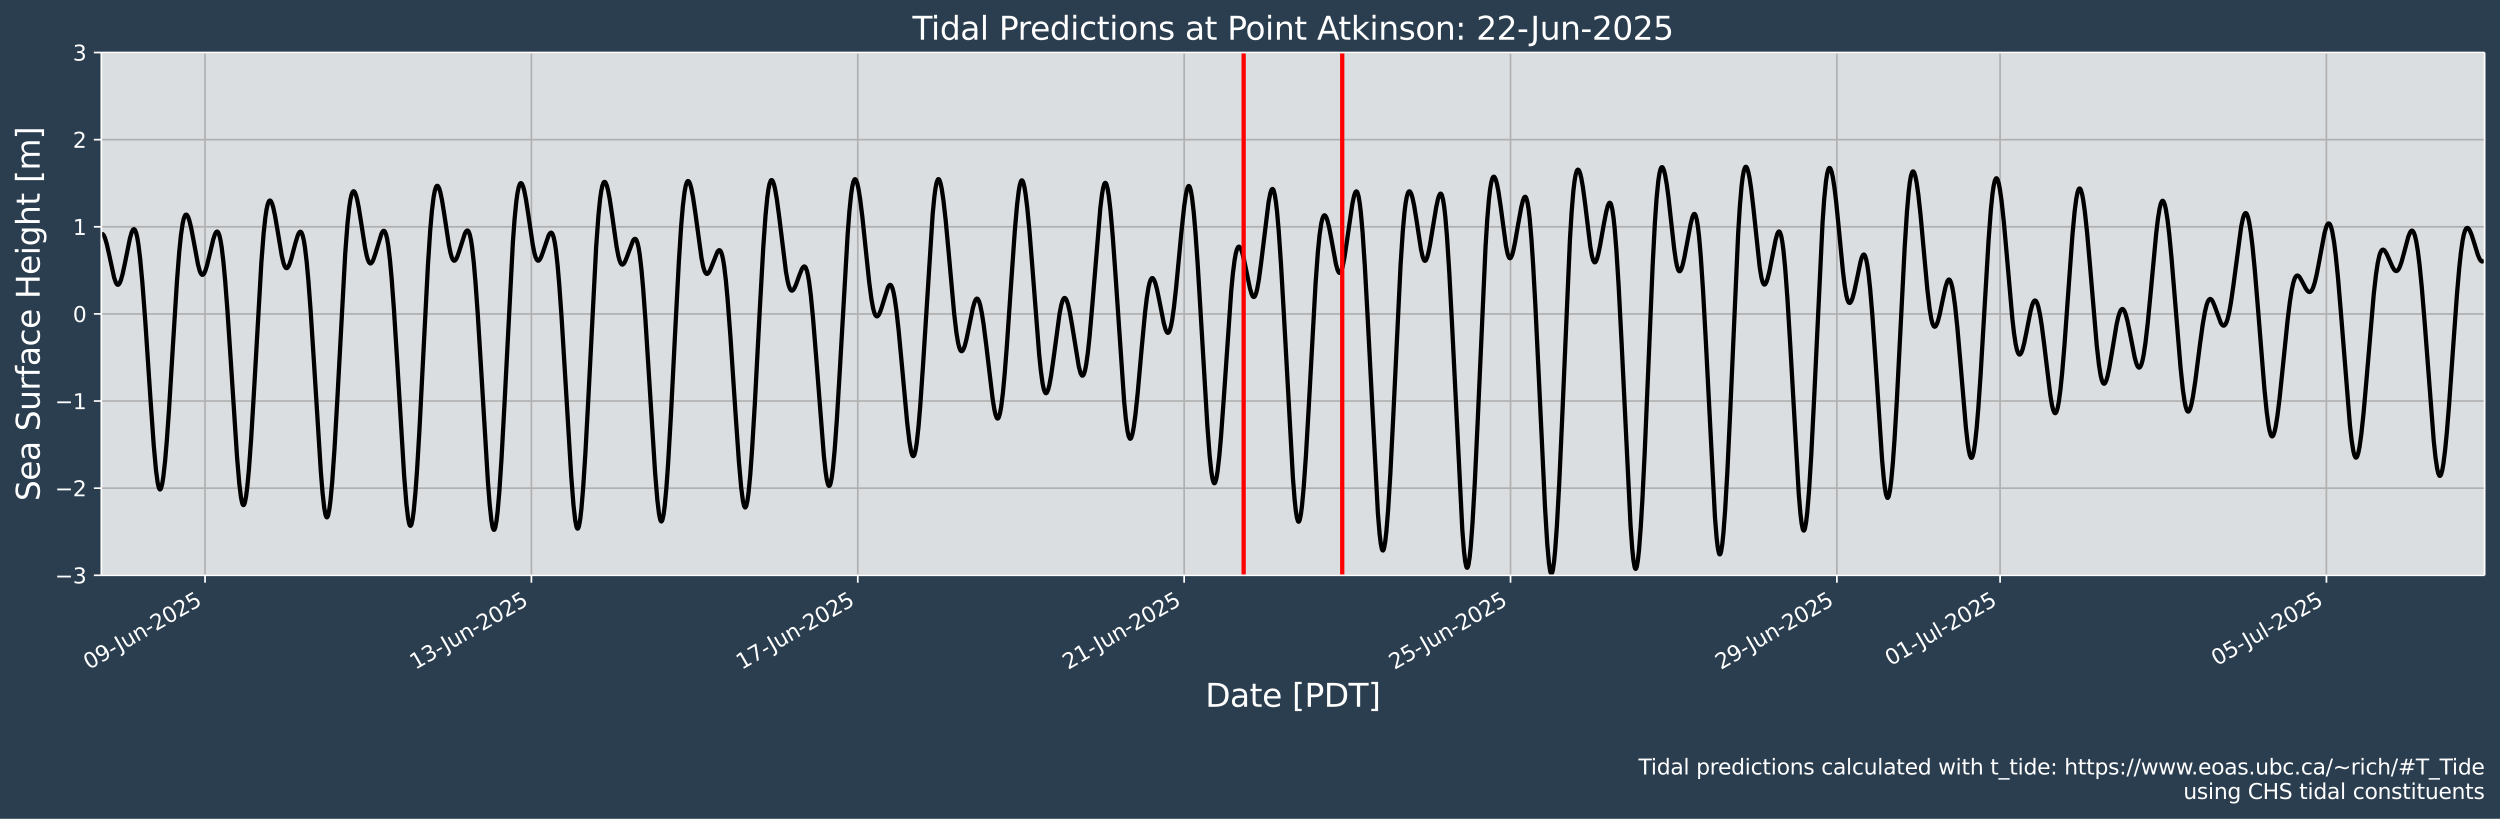 <?xml version="1.0" encoding="UTF-8"?>
<!DOCTYPE svg  PUBLIC '-//W3C//DTD SVG 1.1//EN'  'http://www.w3.org/Graphics/SVG/1.1/DTD/svg11.dtd'>
<svg width="1170.7pt" height="383.43pt" version="1.1" viewBox="0 0 1170.7 383.43" xmlns="http://www.w3.org/2000/svg" xmlns:xlink="http://www.w3.org/1999/xlink">
 <defs>
  <style type="text/css">*{stroke-linejoin: round; stroke-linecap: butt}</style>
 </defs>
 <g id="figure_1">
  <g id="patch_1">
   <path d="m0 383.43h1170.7v-383.43h-1170.7z" fill="#2b3e50"/>
  </g>
  <g id="axes_1">
   <g id="patch_2">
    <path d="m47.459 269.4h1116v-244.8h-1116z" fill="#dbdee1"/>
   </g>
   <g id="matplotlib.axis_1">
    <g id="xtick_1">
     <g id="line2d_1">
      <path d="m96.016 269.4v-244.8" clip-path="url(#pe8c5d96b94)" fill="none" stroke="#b0b0b0" stroke-linecap="square" stroke-width=".8"/>
     </g>
     <g id="line2d_2">
      <defs>
       <path id="m87ec6bf0b9" d="m0 0v3.5" stroke="#fff" stroke-width=".8"/>
      </defs>
      <use x="96.016" y="269.398" fill="#ffffff" stroke="#ffffff" stroke-width=".8" xlink:href="#m87ec6bf0b9"/>
     </g>
     <g id="text_1">
      <!-- 09-Jun-2025 -->
      <g transform="translate(41.648 313.77) rotate(-30) scale(.1 -.1)" fill="#fff">
       <defs>
        <path id="DejaVuSans-30" transform="scale(.016)" d="m2034 4250q-487 0-733-480-245-479-245-1442 0-959 245-1439 246-480 733-480 491 0 736 480 246 480 246 1439 0 963-246 1442-245 480-736 480zm0 500q785 0 1199-621 414-620 414-1801 0-1178-414-1799-414-620-1199-620-784 0-1198 620-414 621-414 1799 0 1181 414 1801 414 621 1198 621z"/>
        <path id="DejaVuSans-39" transform="scale(.016)" d="m703 97v575q238-113 481-172 244-59 479-59 625 0 954 420 330 420 377 1277-181-269-460-413-278-144-615-144-700 0-1108 423-408 424-408 1159 0 718 425 1152 425 435 1131 435 810 0 1236-621 427-620 427-1801 0-1103-524-1761-523-658-1407-658-238 0-482 47-243 47-506 141zm1256 1978q425 0 673 290 249 291 249 798 0 503-249 795-248 292-673 292t-673-292-248-795q0-507 248-798 248-290 673-290z"/>
        <path id="DejaVuSans-2d" transform="scale(.016)" d="m313 2009h1684v-512h-1684v512z"/>
        <path id="DejaVuSans-4a" transform="scale(.016)" d="m628 4666h631v-4341q0-844-320-1225t-1030-381h-240v531h197q418 0 590 235 172 234 172 840v4341z"/>
        <path id="DejaVuSans-75" transform="scale(.016)" d="m544 1381v2119h575v-2097q0-497 193-746 194-248 582-248 465 0 735 297 271 297 271 810v1984h575v-3500h-575v538q-209-319-486-474-276-155-642-155-603 0-916 375-312 375-312 1097zm1447 2203z"/>
        <path id="DejaVuSans-6e" transform="scale(.016)" d="m3513 2113v-2113h-575v2094q0 497-194 743-194 247-581 247-466 0-735-297-269-296-269-809v-1978h-578v3500h578v-544q207 316 486 472 280 156 646 156 603 0 912-373 310-373 310-1098z"/>
        <path id="DejaVuSans-32" transform="scale(.016)" d="m1228 531h2203v-531h-2962v531q359 372 979 998 621 627 780 809 303 340 423 576 121 236 121 464 0 372-261 606-261 235-680 235-297 0-627-103-329-103-704-313v638q381 153 712 231 332 78 607 78 725 0 1156-363 431-362 431-968 0-288-108-546-107-257-392-607-78-91-497-524-418-433-1181-1211z"/>
        <path id="DejaVuSans-35" transform="scale(.016)" d="m691 4666h2478v-532h-1900v-1143q137 47 274 70 138 23 276 23 781 0 1237-428 457-428 457-1159 0-753-469-1171-469-417-1322-417-294 0-599 50-304 50-629 150v635q281-153 581-228t634-75q541 0 856 284 316 284 316 772 0 487-316 771-315 285-856 285-253 0-505-56-251-56-513-175v2344z"/>
       </defs>
       <use xlink:href="#DejaVuSans-30"/>
       <use transform="translate(63.623)" xlink:href="#DejaVuSans-39"/>
       <use transform="translate(127.25)" xlink:href="#DejaVuSans-2d"/>
       <use transform="translate(168.96)" xlink:href="#DejaVuSans-4a"/>
       <use transform="translate(198.45)" xlink:href="#DejaVuSans-75"/>
       <use transform="translate(261.83)" xlink:href="#DejaVuSans-6e"/>
       <use transform="translate(325.21)" xlink:href="#DejaVuSans-2d"/>
       <use transform="translate(361.29)" xlink:href="#DejaVuSans-32"/>
       <use transform="translate(424.91)" xlink:href="#DejaVuSans-30"/>
       <use transform="translate(488.54)" xlink:href="#DejaVuSans-32"/>
       <use transform="translate(552.16)" xlink:href="#DejaVuSans-35"/>
      </g>
     </g>
    </g>
    <g id="xtick_2">
     <g id="line2d_3">
      <path d="m248.85 269.4v-244.8" clip-path="url(#pe8c5d96b94)" fill="none" stroke="#b0b0b0" stroke-linecap="square" stroke-width=".8"/>
     </g>
     <g id="line2d_4">
      <use x="248.849" y="269.398" fill="#ffffff" stroke="#ffffff" stroke-width=".8" xlink:href="#m87ec6bf0b9"/>
     </g>
     <g id="text_2">
      <!-- 13-Jun-2025 -->
      <g transform="translate(194.48 313.77) rotate(-30) scale(.1 -.1)" fill="#fff">
       <defs>
        <path id="DejaVuSans-31" transform="scale(.016)" d="m794 531h1031v3560l-1122-225v575l1116 225h631v-4135h1031v-531h-2687v531z"/>
        <path id="DejaVuSans-33" transform="scale(.016)" d="m2597 2516q453-97 707-404 255-306 255-756 0-690-475-1069-475-378-1350-378-293 0-604 58t-642 174v609q262-153 574-231 313-78 654-78 593 0 904 234t311 681q0 413-289 645-289 233-804 233h-544v519h569q465 0 712 186t247 536q0 359-255 551-254 193-729 193-260 0-557-57-297-56-653-174v562q360 100 674 150t592 50q719 0 1137-327 419-326 419-882 0-388-222-655t-631-370z"/>
       </defs>
       <use xlink:href="#DejaVuSans-31"/>
       <use transform="translate(63.623)" xlink:href="#DejaVuSans-33"/>
       <use transform="translate(127.25)" xlink:href="#DejaVuSans-2d"/>
       <use transform="translate(168.96)" xlink:href="#DejaVuSans-4a"/>
       <use transform="translate(198.45)" xlink:href="#DejaVuSans-75"/>
       <use transform="translate(261.83)" xlink:href="#DejaVuSans-6e"/>
       <use transform="translate(325.21)" xlink:href="#DejaVuSans-2d"/>
       <use transform="translate(361.29)" xlink:href="#DejaVuSans-32"/>
       <use transform="translate(424.91)" xlink:href="#DejaVuSans-30"/>
       <use transform="translate(488.54)" xlink:href="#DejaVuSans-32"/>
       <use transform="translate(552.16)" xlink:href="#DejaVuSans-35"/>
      </g>
     </g>
    </g>
    <g id="xtick_3">
     <g id="line2d_5">
      <path d="m401.68 269.4v-244.8" clip-path="url(#pe8c5d96b94)" fill="none" stroke="#b0b0b0" stroke-linecap="square" stroke-width=".8"/>
     </g>
     <g id="line2d_6">
      <use x="401.682" y="269.398" fill="#ffffff" stroke="#ffffff" stroke-width=".8" xlink:href="#m87ec6bf0b9"/>
     </g>
     <g id="text_3">
      <!-- 17-Jun-2025 -->
      <g transform="translate(347.31 313.77) rotate(-30) scale(.1 -.1)" fill="#fff">
       <defs>
        <path id="DejaVuSans-37" transform="scale(.016)" d="m525 4666h3e3v-269l-1694-4397h-659l1594 4134h-2241v532z"/>
       </defs>
       <use xlink:href="#DejaVuSans-31"/>
       <use transform="translate(63.623)" xlink:href="#DejaVuSans-37"/>
       <use transform="translate(127.25)" xlink:href="#DejaVuSans-2d"/>
       <use transform="translate(168.96)" xlink:href="#DejaVuSans-4a"/>
       <use transform="translate(198.45)" xlink:href="#DejaVuSans-75"/>
       <use transform="translate(261.83)" xlink:href="#DejaVuSans-6e"/>
       <use transform="translate(325.21)" xlink:href="#DejaVuSans-2d"/>
       <use transform="translate(361.29)" xlink:href="#DejaVuSans-32"/>
       <use transform="translate(424.91)" xlink:href="#DejaVuSans-30"/>
       <use transform="translate(488.54)" xlink:href="#DejaVuSans-32"/>
       <use transform="translate(552.16)" xlink:href="#DejaVuSans-35"/>
      </g>
     </g>
    </g>
    <g id="xtick_4">
     <g id="line2d_7">
      <path d="m554.52 269.4v-244.8" clip-path="url(#pe8c5d96b94)" fill="none" stroke="#b0b0b0" stroke-linecap="square" stroke-width=".8"/>
     </g>
     <g id="line2d_8">
      <use x="554.515" y="269.398" fill="#ffffff" stroke="#ffffff" stroke-width=".8" xlink:href="#m87ec6bf0b9"/>
     </g>
     <g id="text_4">
      <!-- 21-Jun-2025 -->
      <g transform="translate(500.15 313.77) rotate(-30) scale(.1 -.1)" fill="#fff">
       <use xlink:href="#DejaVuSans-32"/>
       <use transform="translate(63.623)" xlink:href="#DejaVuSans-31"/>
       <use transform="translate(127.25)" xlink:href="#DejaVuSans-2d"/>
       <use transform="translate(168.96)" xlink:href="#DejaVuSans-4a"/>
       <use transform="translate(198.45)" xlink:href="#DejaVuSans-75"/>
       <use transform="translate(261.83)" xlink:href="#DejaVuSans-6e"/>
       <use transform="translate(325.21)" xlink:href="#DejaVuSans-2d"/>
       <use transform="translate(361.29)" xlink:href="#DejaVuSans-32"/>
       <use transform="translate(424.91)" xlink:href="#DejaVuSans-30"/>
       <use transform="translate(488.54)" xlink:href="#DejaVuSans-32"/>
       <use transform="translate(552.16)" xlink:href="#DejaVuSans-35"/>
      </g>
     </g>
    </g>
    <g id="xtick_5">
     <g id="line2d_9">
      <path d="m707.35 269.4v-244.8" clip-path="url(#pe8c5d96b94)" fill="none" stroke="#b0b0b0" stroke-linecap="square" stroke-width=".8"/>
     </g>
     <g id="line2d_10">
      <use x="707.348" y="269.398" fill="#ffffff" stroke="#ffffff" stroke-width=".8" xlink:href="#m87ec6bf0b9"/>
     </g>
     <g id="text_5">
      <!-- 25-Jun-2025 -->
      <g transform="translate(652.98 313.77) rotate(-30) scale(.1 -.1)" fill="#fff">
       <use xlink:href="#DejaVuSans-32"/>
       <use transform="translate(63.623)" xlink:href="#DejaVuSans-35"/>
       <use transform="translate(127.25)" xlink:href="#DejaVuSans-2d"/>
       <use transform="translate(168.96)" xlink:href="#DejaVuSans-4a"/>
       <use transform="translate(198.45)" xlink:href="#DejaVuSans-75"/>
       <use transform="translate(261.83)" xlink:href="#DejaVuSans-6e"/>
       <use transform="translate(325.21)" xlink:href="#DejaVuSans-2d"/>
       <use transform="translate(361.29)" xlink:href="#DejaVuSans-32"/>
       <use transform="translate(424.91)" xlink:href="#DejaVuSans-30"/>
       <use transform="translate(488.54)" xlink:href="#DejaVuSans-32"/>
       <use transform="translate(552.16)" xlink:href="#DejaVuSans-35"/>
      </g>
     </g>
    </g>
    <g id="xtick_6">
     <g id="line2d_11">
      <path d="m860.18 269.4v-244.8" clip-path="url(#pe8c5d96b94)" fill="none" stroke="#b0b0b0" stroke-linecap="square" stroke-width=".8"/>
     </g>
     <g id="line2d_12">
      <use x="860.181" y="269.398" fill="#ffffff" stroke="#ffffff" stroke-width=".8" xlink:href="#m87ec6bf0b9"/>
     </g>
     <g id="text_6">
      <!-- 29-Jun-2025 -->
      <g transform="translate(805.81 313.77) rotate(-30) scale(.1 -.1)" fill="#fff">
       <use xlink:href="#DejaVuSans-32"/>
       <use transform="translate(63.623)" xlink:href="#DejaVuSans-39"/>
       <use transform="translate(127.25)" xlink:href="#DejaVuSans-2d"/>
       <use transform="translate(168.96)" xlink:href="#DejaVuSans-4a"/>
       <use transform="translate(198.45)" xlink:href="#DejaVuSans-75"/>
       <use transform="translate(261.83)" xlink:href="#DejaVuSans-6e"/>
       <use transform="translate(325.21)" xlink:href="#DejaVuSans-2d"/>
       <use transform="translate(361.29)" xlink:href="#DejaVuSans-32"/>
       <use transform="translate(424.91)" xlink:href="#DejaVuSans-30"/>
       <use transform="translate(488.54)" xlink:href="#DejaVuSans-32"/>
       <use transform="translate(552.16)" xlink:href="#DejaVuSans-35"/>
      </g>
     </g>
    </g>
    <g id="xtick_7">
     <g id="line2d_13">
      <path d="m936.6 269.4v-244.8" clip-path="url(#pe8c5d96b94)" fill="none" stroke="#b0b0b0" stroke-linecap="square" stroke-width=".8"/>
     </g>
     <g id="line2d_14">
      <use x="936.598" y="269.398" fill="#ffffff" stroke="#ffffff" stroke-width=".8" xlink:href="#m87ec6bf0b9"/>
     </g>
     <g id="text_7">
      <!-- 01-Jul-2025 -->
      <g transform="translate(885.31 311.99) rotate(-30) scale(.1 -.1)" fill="#fff">
       <defs>
        <path id="DejaVuSans-6c" transform="scale(.016)" d="m603 4863h575v-4863h-575v4863z"/>
       </defs>
       <use xlink:href="#DejaVuSans-30"/>
       <use transform="translate(63.623)" xlink:href="#DejaVuSans-31"/>
       <use transform="translate(127.25)" xlink:href="#DejaVuSans-2d"/>
       <use transform="translate(168.96)" xlink:href="#DejaVuSans-4a"/>
       <use transform="translate(198.45)" xlink:href="#DejaVuSans-75"/>
       <use transform="translate(261.83)" xlink:href="#DejaVuSans-6c"/>
       <use transform="translate(289.61)" xlink:href="#DejaVuSans-2d"/>
       <use transform="translate(325.69)" xlink:href="#DejaVuSans-32"/>
       <use transform="translate(389.32)" xlink:href="#DejaVuSans-30"/>
       <use transform="translate(452.94)" xlink:href="#DejaVuSans-32"/>
       <use transform="translate(516.56)" xlink:href="#DejaVuSans-35"/>
      </g>
     </g>
    </g>
    <g id="xtick_8">
     <g id="line2d_15">
      <path d="m1089.4 269.4v-244.8" clip-path="url(#pe8c5d96b94)" fill="none" stroke="#b0b0b0" stroke-linecap="square" stroke-width=".8"/>
     </g>
     <g id="line2d_16">
      <use x="1089.431" y="269.398" fill="#ffffff" stroke="#ffffff" stroke-width=".8" xlink:href="#m87ec6bf0b9"/>
     </g>
     <g id="text_8">
      <!-- 05-Jul-2025 -->
      <g transform="translate(1038.1 311.99) rotate(-30) scale(.1 -.1)" fill="#fff">
       <use xlink:href="#DejaVuSans-30"/>
       <use transform="translate(63.623)" xlink:href="#DejaVuSans-35"/>
       <use transform="translate(127.25)" xlink:href="#DejaVuSans-2d"/>
       <use transform="translate(168.96)" xlink:href="#DejaVuSans-4a"/>
       <use transform="translate(198.45)" xlink:href="#DejaVuSans-75"/>
       <use transform="translate(261.83)" xlink:href="#DejaVuSans-6c"/>
       <use transform="translate(289.61)" xlink:href="#DejaVuSans-2d"/>
       <use transform="translate(325.69)" xlink:href="#DejaVuSans-32"/>
       <use transform="translate(389.32)" xlink:href="#DejaVuSans-30"/>
       <use transform="translate(452.94)" xlink:href="#DejaVuSans-32"/>
       <use transform="translate(516.56)" xlink:href="#DejaVuSans-35"/>
      </g>
     </g>
    </g>
    <g id="text_9">
     <!-- Date [PDT] -->
     <g transform="translate(564.42 330.97) scale(.15 -.15)" fill="#fff">
      <defs>
       <path id="BitstreamVeraSans-Roman-44" transform="scale(.016)" d="m1259 4147v-3628h763q966 0 1414 437 448 438 448 1382 0 937-448 1373t-1414 436h-763zm-631 519h1297q1356 0 1990-564 635-564 635-1764 0-1207-638-1773-637-565-1987-565h-1297v4666z"/>
       <path id="BitstreamVeraSans-Roman-61" transform="scale(.016)" d="m2194 1759q-697 0-966-159t-269-544q0-306 202-486 202-179 548-179 479 0 768 339t289 901v128h-572zm1147 238v-1997h-575v531q-197-318-491-470t-719-152q-537 0-855 302-317 302-317 808 0 590 395 890 396 300 1180 300h807v57q0 397-261 614t-733 217q-300 0-585-72-284-72-546-216v532q315 122 612 182 297 61 578 61 760 0 1135-394 375-393 375-1193z"/>
       <path id="BitstreamVeraSans-Roman-74" transform="scale(.016)" d="m1172 4494v-994h1184v-447h-1184v-1900q0-428 117-550t477-122h590v-481h-590q-666 0-919 248-253 249-253 905v1900h-422v447h422v994h578z"/>
       <path id="BitstreamVeraSans-Roman-65" transform="scale(.016)" d="m3597 1894v-281h-2644q38-594 358-905t892-311q331 0 642 81t618 244v-544q-310-131-635-200t-659-69q-838 0-1327 487-489 488-489 1320 0 859 464 1363 464 505 1252 505 706 0 1117-455 411-454 411-1235zm-575 169q-6 471-264 752-258 282-683 282-481 0-770-272t-333-766l2050 4z"/>
       <path id="BitstreamVeraSans-Roman-5b" transform="scale(.016)" d="m550 4863h1325v-447h-750v-4813h750v-447h-1325v5707z"/>
       <path id="BitstreamVeraSans-Roman-50" transform="scale(.016)" d="m1259 4147v-1753h794q441 0 681 228 241 228 241 650 0 419-241 647-240 228-681 228h-794zm-631 519h1425q785 0 1186-355 402-355 402-1039 0-691-402-1044-401-353-1186-353h-794v-1875h-631v4666z"/>
       <path id="BitstreamVeraSans-Roman-54" transform="scale(.016)" d="m-19 4666h3947v-532h-1656v-4134h-634v4134h-1657v532z"/>
       <path id="BitstreamVeraSans-Roman-5d" transform="scale(.016)" d="m1947 4863v-5707h-1325v447h747v4813h-747v447h1325z"/>
      </defs>
      <use xlink:href="#BitstreamVeraSans-Roman-44"/>
      <use transform="translate(77.002)" xlink:href="#BitstreamVeraSans-Roman-61"/>
      <use transform="translate(138.28)" xlink:href="#BitstreamVeraSans-Roman-74"/>
      <use transform="translate(177.49)" xlink:href="#BitstreamVeraSans-Roman-65"/>
      <use transform="translate(239.01)" xlink:href="#BitstreamVeraSans-Roman-20"/>
      <use transform="translate(270.8)" xlink:href="#BitstreamVeraSans-Roman-5b"/>
      <use transform="translate(309.81)" xlink:href="#BitstreamVeraSans-Roman-50"/>
      <use transform="translate(370.12)" xlink:href="#BitstreamVeraSans-Roman-44"/>
      <use transform="translate(447.12)" xlink:href="#BitstreamVeraSans-Roman-54"/>
      <use transform="translate(508.2)" xlink:href="#BitstreamVeraSans-Roman-5d"/>
     </g>
    </g>
   </g>
   <g id="matplotlib.axis_2">
    <g id="ytick_1">
     <g id="line2d_17">
      <path d="m47.459 269.4h1116" clip-path="url(#pe8c5d96b94)" fill="none" stroke="#b0b0b0" stroke-linecap="square" stroke-width=".8"/>
     </g>
     <g id="line2d_18">
      <defs>
       <path id="m50b32001fd" d="m0 0h-3.5" stroke="#fff" stroke-width=".8"/>
      </defs>
      <use x="47.459" y="269.398" fill="#ffffff" stroke="#ffffff" stroke-width=".8" xlink:href="#m50b32001fd"/>
     </g>
     <g id="text_10">
      <!-- −3 -->
      <g transform="translate(25.717 273.2) scale(.1 -.1)" fill="#fff">
       <defs>
        <path id="DejaVuSans-2212" transform="scale(.016)" d="m678 2272h4006v-531h-4006v531z"/>
       </defs>
       <use xlink:href="#DejaVuSans-2212"/>
       <use transform="translate(83.789)" xlink:href="#DejaVuSans-33"/>
      </g>
     </g>
    </g>
    <g id="ytick_2">
     <g id="line2d_19">
      <path d="m47.459 228.6h1116" clip-path="url(#pe8c5d96b94)" fill="none" stroke="#b0b0b0" stroke-linecap="square" stroke-width=".8"/>
     </g>
     <g id="line2d_20">
      <use x="47.459" y="228.598" fill="#ffffff" stroke="#ffffff" stroke-width=".8" xlink:href="#m50b32001fd"/>
     </g>
     <g id="text_11">
      <!-- −2 -->
      <g transform="translate(25.717 232.4) scale(.1 -.1)" fill="#fff">
       <use xlink:href="#DejaVuSans-2212"/>
       <use transform="translate(83.789)" xlink:href="#DejaVuSans-32"/>
      </g>
     </g>
    </g>
    <g id="ytick_3">
     <g id="line2d_21">
      <path d="m47.459 187.8h1116" clip-path="url(#pe8c5d96b94)" fill="none" stroke="#b0b0b0" stroke-linecap="square" stroke-width=".8"/>
     </g>
     <g id="line2d_22">
      <use x="47.459" y="187.798" fill="#ffffff" stroke="#ffffff" stroke-width=".8" xlink:href="#m50b32001fd"/>
     </g>
     <g id="text_12">
      <!-- −1 -->
      <g transform="translate(25.717 191.6) scale(.1 -.1)" fill="#fff">
       <use xlink:href="#DejaVuSans-2212"/>
       <use transform="translate(83.789)" xlink:href="#DejaVuSans-31"/>
      </g>
     </g>
    </g>
    <g id="ytick_4">
     <g id="line2d_23">
      <path d="m47.459 147h1116" clip-path="url(#pe8c5d96b94)" fill="none" stroke="#b0b0b0" stroke-linecap="square" stroke-width=".8"/>
     </g>
     <g id="line2d_24">
      <use x="47.459" y="146.998" fill="#ffffff" stroke="#ffffff" stroke-width=".8" xlink:href="#m50b32001fd"/>
     </g>
     <g id="text_13">
      <!-- 0 -->
      <g transform="translate(34.097 150.8) scale(.1 -.1)" fill="#fff">
       <use xlink:href="#DejaVuSans-30"/>
      </g>
     </g>
    </g>
    <g id="ytick_5">
     <g id="line2d_25">
      <path d="m47.459 106.2h1116" clip-path="url(#pe8c5d96b94)" fill="none" stroke="#b0b0b0" stroke-linecap="square" stroke-width=".8"/>
     </g>
     <g id="line2d_26">
      <use x="47.459" y="106.198" fill="#ffffff" stroke="#ffffff" stroke-width=".8" xlink:href="#m50b32001fd"/>
     </g>
     <g id="text_14">
      <!-- 1 -->
      <g transform="translate(34.097 110) scale(.1 -.1)" fill="#fff">
       <use xlink:href="#DejaVuSans-31"/>
      </g>
     </g>
    </g>
    <g id="ytick_6">
     <g id="line2d_27">
      <path d="m47.459 65.398h1116" clip-path="url(#pe8c5d96b94)" fill="none" stroke="#b0b0b0" stroke-linecap="square" stroke-width=".8"/>
     </g>
     <g id="line2d_28">
      <use x="47.459" y="65.398" fill="#ffffff" stroke="#ffffff" stroke-width=".8" xlink:href="#m50b32001fd"/>
     </g>
     <g id="text_15">
      <!-- 2 -->
      <g transform="translate(34.097 69.197) scale(.1 -.1)" fill="#fff">
       <use xlink:href="#DejaVuSans-32"/>
      </g>
     </g>
    </g>
    <g id="ytick_7">
     <g id="line2d_29">
      <path d="m47.459 24.598h1116" clip-path="url(#pe8c5d96b94)" fill="none" stroke="#b0b0b0" stroke-linecap="square" stroke-width=".8"/>
     </g>
     <g id="line2d_30">
      <use x="47.459" y="24.598" fill="#ffffff" stroke="#ffffff" stroke-width=".8" xlink:href="#m50b32001fd"/>
     </g>
     <g id="text_16">
      <!-- 3 -->
      <g transform="translate(34.097 28.397) scale(.1 -.1)" fill="#fff">
       <use xlink:href="#DejaVuSans-33"/>
      </g>
     </g>
    </g>
    <g id="text_17">
     <!-- Sea Surface Height [m] -->
     <g transform="translate(18.598 234.64) rotate(-90) scale(.15 -.15)" fill="#fff">
      <defs>
       <path id="BitstreamVeraSans-Roman-53" transform="scale(.016)" d="m3425 4513v-616q-359 172-678 256-319 85-616 85-515 0-795-200t-280-569q0-310 186-468 186-157 705-254l381-78q706-135 1042-474t336-907q0-679-455-1029-454-350-1332-350-331 0-705 75-373 75-773 222v650q384-215 753-325 369-109 725-109 540 0 834 212 294 213 294 607 0 343-211 537t-692 291l-385 75q-706 140-1022 440-315 300-315 835 0 619 436 975t1201 356q329 0 669-60 341-59 697-177z"/>
       <path id="BitstreamVeraSans-Roman-75" transform="scale(.016)" d="m544 1381v2119h575v-2097q0-497 193-746 194-248 582-248 465 0 735 297 271 297 271 810v1984h575v-3500h-575v538q-209-319-486-474-276-155-642-155-603 0-916 375-312 375-312 1097z"/>
       <path id="BitstreamVeraSans-Roman-72" transform="scale(.016)" d="m2631 2963q-97 56-211 82-114 27-251 27-488 0-749-317t-261-911v-1844h-578v3500h578v-544q182 319 472 473 291 155 707 155 59 0 131-8 72-7 159-23l3-590z"/>
       <path id="BitstreamVeraSans-Roman-66" transform="scale(.016)" d="m2375 4863v-479h-550q-309 0-430-125-120-125-120-450v-309h947v-447h-947v-3053h-578v3053h-550v447h550v244q0 584 272 851 272 268 862 268h544z"/>
       <path id="BitstreamVeraSans-Roman-63" transform="scale(.016)" d="m3122 3366v-538q-244 135-489 202t-495 67q-560 0-870-355-309-354-309-995t309-996q310-354 870-354 250 0 495 67t489 202v-532q-241-112-499-168-257-57-548-57-791 0-1257 497-465 497-465 1341 0 856 470 1346 471 491 1290 491 265 0 518-55 253-54 491-163z"/>
       <path id="BitstreamVeraSans-Roman-48" transform="scale(.016)" d="m628 4666h631v-1913h2294v1913h631v-4666h-631v2222h-2294v-2222h-631v4666z"/>
       <path id="BitstreamVeraSans-Roman-69" transform="scale(.016)" d="m603 3500h575v-3500h-575v3500zm0 1363h575v-729h-575v729z"/>
       <path id="BitstreamVeraSans-Roman-67" transform="scale(.016)" d="m2906 1791q0 625-258 968-257 344-723 344-462 0-720-344-258-343-258-968 0-622 258-966t720-344q466 0 723 344 258 344 258 966zm575-1357q0-893-397-1329-396-436-1215-436-303 0-572 45t-522 139v559q253-137 500-202 247-66 503-66 566 0 847 295t281 892v285q-178-310-456-463t-666-153q-643 0-1037 490-394 491-394 1301 0 812 394 1302 394 491 1037 491 388 0 666-153t456-462v531h575v-3066z"/>
       <path id="BitstreamVeraSans-Roman-68" transform="scale(.016)" d="m3513 2113v-2113h-575v2094q0 497-194 743-194 247-581 247-466 0-735-297-269-296-269-809v-1978h-578v4863h578v-1907q207 316 486 472 280 156 646 156 603 0 912-373 310-373 310-1098z"/>
       <path id="BitstreamVeraSans-Roman-6d" transform="scale(.016)" d="m3328 2828q216 388 516 572t706 184q547 0 844-383 297-382 297-1088v-2113h-578v2094q0 503-179 746-178 244-543 244-447 0-707-297-259-296-259-809v-1978h-578v2094q0 506-178 748t-550 242q-441 0-701-298-259-298-259-808v-1978h-578v3500h578v-544q197 322 472 475t653 153q382 0 649-194 267-193 395-562z"/>
      </defs>
      <use xlink:href="#BitstreamVeraSans-Roman-53"/>
      <use transform="translate(63.477)" xlink:href="#BitstreamVeraSans-Roman-65"/>
      <use transform="translate(125)" xlink:href="#BitstreamVeraSans-Roman-61"/>
      <use transform="translate(186.28)" xlink:href="#BitstreamVeraSans-Roman-20"/>
      <use transform="translate(218.07)" xlink:href="#BitstreamVeraSans-Roman-53"/>
      <use transform="translate(281.54)" xlink:href="#BitstreamVeraSans-Roman-75"/>
      <use transform="translate(344.92)" xlink:href="#BitstreamVeraSans-Roman-72"/>
      <use transform="translate(386.04)" xlink:href="#BitstreamVeraSans-Roman-66"/>
      <use transform="translate(421.24)" xlink:href="#BitstreamVeraSans-Roman-61"/>
      <use transform="translate(482.52)" xlink:href="#BitstreamVeraSans-Roman-63"/>
      <use transform="translate(537.5)" xlink:href="#BitstreamVeraSans-Roman-65"/>
      <use transform="translate(599.02)" xlink:href="#BitstreamVeraSans-Roman-20"/>
      <use transform="translate(630.81)" xlink:href="#BitstreamVeraSans-Roman-48"/>
      <use transform="translate(706.01)" xlink:href="#BitstreamVeraSans-Roman-65"/>
      <use transform="translate(767.53)" xlink:href="#BitstreamVeraSans-Roman-69"/>
      <use transform="translate(795.31)" xlink:href="#BitstreamVeraSans-Roman-67"/>
      <use transform="translate(858.79)" xlink:href="#BitstreamVeraSans-Roman-68"/>
      <use transform="translate(922.17)" xlink:href="#BitstreamVeraSans-Roman-74"/>
      <use transform="translate(961.38)" xlink:href="#BitstreamVeraSans-Roman-20"/>
      <use transform="translate(993.16)" xlink:href="#BitstreamVeraSans-Roman-5b"/>
      <use transform="translate(1032.2)" xlink:href="#BitstreamVeraSans-Roman-6d"/>
      <use transform="translate(1129.6)" xlink:href="#BitstreamVeraSans-Roman-5d"/>
     </g>
    </g>
   </g>
   <g id="line2d_31">
    <path d="m47.327 109.89 0.265-0.262 0.265-0.076 0.265 0.099 0.531 0.67 0.531 1.22 0.796 2.662 1.061 4.655 2.388 11.085 0.796 2.349 0.531 0.854 0.265 0.191 0.265 0.029 0.265-0.131 0.531-0.728 0.531-1.301 0.796-2.847 1.061-4.948 2.388-11.855 0.796-2.742 0.531-1.109 0.265-0.291 0.265-0.096 0.265 0.111 0.265 0.329 0.531 1.343 0.531 2.286 0.531 3.231 0.796 6.537 1.061 11.464 1.327 17.576 2.388 35.797 1.592 22.558 1.061 11.736 0.796 5.89 0.531 2.24 0.265 0.58 0.265 0.215 0.265-0.149 0.265-0.508 0.531-2.056 0.531-3.354 0.796-7.177 0.796-9.329 1.061-15.004 1.857-30.364 1.857-29.67 1.061-13.644 0.796-7.785 0.796-5.457 0.531-2.352 0.531-1.382 0.265-0.352 0.265-0.141 0.265 0.057 0.265 0.243 0.531 0.993 0.531 1.585 0.796 3.277 1.061 5.541 2.123 11.516 0.796 3.018 0.531 1.288 0.531 0.641 0.265 0.074 0.265-0.086 0.531-0.624 0.531-1.163 0.796-2.543 1.061-4.351 1.857-7.807 0.796-2.422 0.531-0.973 0.265-0.242 0.265-0.057 0.265 0.142 0.265 0.354 0.531 1.384 0.531 2.331 0.531 3.295 0.796 6.691 0.796 8.581 1.061 13.797 1.592 23.946 2.919 44.881 1.061 12.573 0.796 6.477 0.531 2.572 0.265 0.718 0.265 0.329 0.265-0.061 0.265-0.448 0.265-0.829 0.531-2.757 0.531-4.121 0.796-8.417 1.061-14.591 1.327-22.057 3.449-60.361 1.061-13.627 0.796-7.431 0.531-3.557 0.531-2.464 0.531-1.429 0.265-0.352 0.265-0.126 0.265 0.088 0.265 0.29 0.531 1.132 0.531 1.783 0.796 3.666 1.061 6.164 2.123 12.704 0.796 3.362 0.531 1.487 0.531 0.823 0.265 0.162 0.265 3.27e-4 0.265-0.153 0.531-0.729 0.531-1.21 0.796-2.502 1.857-7.076 1.061-3.489 0.531-1.194 0.531-0.636 0.265-0.063 0.265 0.13 0.265 0.337 0.531 1.349 0.531 2.308 0.531 3.299 0.796 6.767 0.796 8.751 1.061 14.162 1.592 24.752 3.184 50.65 0.796 9.735 0.796 7.105 0.531 2.952 0.265 0.889 0.265 0.483 0.265 0.074 0.265-0.336 0.265-0.741 0.531-2.657 0.531-4.129 0.796-8.623 1.061-15.164 1.327-23.124 3.715-68.691 1.061-13.998 0.796-7.524 0.531-3.555 0.531-2.424 0.531-1.36 0.265-0.306 0.265-0.073 0.265 0.148 0.265 0.357 0.531 1.29 0.531 1.972 0.796 3.997 1.327 8.417 1.592 10.177 0.796 3.887 0.531 1.855 0.531 1.189 0.531 0.513 0.265 0.013 0.265-0.139 0.531-0.697 0.531-1.152 0.796-2.347 2.919-9.607 0.531-0.962 0.265-0.272 0.265-0.107 0.265 0.076 0.265 0.277 0.531 1.22 0.531 2.184 0.531 3.201 0.796 6.697 0.796 8.788 1.061 14.358 1.592 25.275 3.184 52.513 1.061 13.288 0.796 6.742 0.531 2.597 0.265 0.682 0.265 0.259 0.265-0.165 0.265-0.588 0.531-2.412 0.531-3.971 0.796-8.552 0.796-11.142 1.061-17.898 1.592-30.933 2.388-46.288 1.061-16.194 0.796-9.217 0.796-6.505 0.531-2.862 0.531-1.752 0.265-0.486 0.265-0.24 0.265-0.006 0.265 0.215 0.531 1.048 0.531 1.788 0.796 3.84 1.061 6.654 2.123 14.107 0.796 3.909 0.531 1.841 0.531 1.163 0.531 0.485 0.265 7.35e-4 0.265-0.148 0.531-0.692 0.531-1.13 0.796-2.265 2.653-8.329 0.531-1.032 0.531-0.515 0.265-0.014 0.265 0.173 0.265 0.379 0.531 1.441 0.531 2.431 0.531 3.474 0.796 7.142 0.796 9.246 1.061 14.918 1.592 25.9 3.184 52.879 0.796 10.177 0.796 7.425 0.531 3.079 0.265 0.923 0.265 0.496 0.265 0.064 0.265-0.368 0.265-0.796 0.531-2.84 0.531-4.402 0.796-9.177 1.061-16.076 1.327-24.355 3.98-76.714 0.796-10.827 0.796-8.108 0.531-3.867 0.531-2.685 0.531-1.579 0.265-0.403 0.265-0.161 0.265 0.069 0.265 0.287 0.531 1.182 0.531 1.912 0.796 4.015 1.061 6.875 2.123 14.43 0.796 3.972 0.531 1.879 0.531 1.189 0.531 0.514 0.265 0.018 0.265-0.128 0.531-0.645 0.531-1.071 0.796-2.151 2.653-7.795 0.531-0.929 0.531-0.423 0.265 0.027 0.265 0.212 0.265 0.416 0.531 1.511 0.531 2.5 0.531 3.545 0.796 7.258 0.796 9.362 1.061 15.031 1.857 30.392 2.653 43.796 1.061 13.597 0.796 7.03 0.531 2.795 0.265 0.777 0.265 0.349 0.265-0.083 0.265-0.515 0.265-0.942 0.531-3.122 0.531-4.667 0.796-9.527 1.061-16.421 1.327-24.551 3.715-72.095 1.061-14.708 0.796-7.843 0.531-3.671 0.531-2.482 0.531-1.377 0.265-0.305 0.265-0.066 0.265 0.16 0.265 0.374 0.531 1.342 0.531 2.057 0.796 4.212 1.061 7.125 2.123 15.013 0.796 4.223 0.531 2.05 0.531 1.374 0.531 0.7 0.265 0.111 0.265-0.037 0.531-0.471 0.531-0.908 0.796-1.933 2.919-7.838 0.531-0.701 0.265-0.158 0.265-0.004 0.265 0.169 0.265 0.362 0.531 1.368 0.531 2.319 0.531 3.336 0.796 6.913 0.796 8.998 1.061 14.522 1.857 29.348 2.653 41.984 1.061 12.923 0.796 6.602 0.531 2.556 0.265 0.673 0.265 0.255 0.265-0.167 0.265-0.588 0.531-2.418 0.531-3.993 0.796-8.619 0.796-11.219 1.327-22.77 2.123-41.71 1.592-30.185 1.061-16.498 0.796-9.438 0.796-6.617 0.531-2.859 0.531-1.695 0.265-0.442 0.265-0.189 0.265 0.051 0.265 0.277 0.531 1.18 0.531 1.932 0.796 4.102 1.061 7.185 2.919 21.465 0.796 3.913 0.531 1.791 0.531 1.113 0.531 0.466 0.265 0.01 0.531-0.368 0.531-0.799 0.796-1.767 2.919-7.386 0.531-0.647 0.265-0.134 0.265 0.017 0.265 0.187 0.265 0.374 0.531 1.375 0.531 2.291 0.531 3.263 0.796 6.695 0.796 8.633 1.327 17.546 2.388 35.935 1.592 22.746 1.061 12.033 0.796 6.161 0.531 2.383 0.265 0.622 0.265 0.228 0.265-0.172 0.265-0.573 0.531-2.333 0.531-3.846 0.796-8.314 0.796-10.84 1.327-22.003 2.388-45.268 1.592-28.406 1.061-15.004 0.796-8.222 0.531-3.897 0.531-2.64 0.531-1.447 0.265-0.306 0.265-0.046 0.265 0.2 0.265 0.432 0.531 1.503 0.531 2.266 0.796 4.613 1.061 7.895 3.184 25.928 0.796 4.438 0.531 2.128 0.531 1.435 0.531 0.766 0.265 0.149 0.265 0.007 0.531-0.369 0.531-0.795 0.796-1.769 1.592-4.451 1.061-2.637 0.531-0.884 0.531-0.41 0.265 0.018 0.265 0.189 0.265 0.377 0.531 1.367 0.531 2.244 0.531 3.148 0.796 6.344 1.061 11.004 1.327 16.463 3.715 47.605 0.796 7.27 0.531 3.539 0.531 2.288 0.265 0.632 0.265 0.275 0.265-0.09 0.265-0.459 0.265-0.828 0.531-2.742 0.531-4.121 0.796-8.481 1.061-14.724 1.327-21.997 3.715-64.554 0.796-10.431 0.796-7.865 0.531-3.665 0.531-2.385 0.531-1.151 0.265-0.139 0.265 0.135 0.265 0.394 0.531 1.504 0.531 2.36 0.796 4.899 1.061 8.546 1.592 15.291 1.592 15.102 1.061 8.026 0.796 4.301 0.531 1.946 0.531 1.21 0.531 0.514 0.265 0.017 0.265-0.129 0.531-0.65 0.531-1.089 0.796-2.244 2.919-9.42 0.531-0.907 0.265-0.242 0.265-0.08 0.265 0.096 0.265 0.284 0.531 1.164 0.531 1.986 0.531 2.796 0.796 5.58 1.061 9.517 1.592 16.963 2.388 25.99 1.061 9.058 0.796 4.589 0.531 1.704 0.265 0.398 0.265 0.08 0.265-0.245 0.265-0.573 0.531-2.129 0.531-3.401 0.796-7.285 0.796-9.498 1.327-19.314 4.511-70.712 0.796-8.227 0.531-3.99 0.531-2.705 0.531-1.411 0.265-0.233 0.265 0.07 0.265 0.36 0.531 1.534 0.531 2.517 0.796 5.36 1.061 9.434 1.327 14.267 2.653 29.48 1.061 8.983 0.796 4.76 0.531 2.117 0.531 1.264 0.265 0.322 0.265 0.125 0.265-0.063 0.265-0.24 0.531-0.965 0.531-1.526 0.796-3.114 1.327-6.515 1.592-7.77 0.796-2.802 0.531-1.158 0.265-0.326 0.265-0.145 0.265 0.042 0.265 0.232 0.531 1.035 0.531 1.771 0.796 3.9 0.796 5.137 1.327 10.467 2.919 24.51 0.796 4.91 0.531 2.335 0.531 1.419 0.265 0.33 0.265 0.061 0.265-0.215 0.265-0.497 0.531-1.847 0.531-2.966 0.796-6.401 0.796-8.418 1.061-13.565 1.857-27.137 1.857-26.639 1.061-12.281 0.796-6.646 0.531-2.931 0.531-1.637 0.265-0.327 0.265-0.003 0.265 0.315 0.265 0.622 0.531 2.123 0.531 3.183 0.796 6.479 1.061 11.133 1.327 16.581 3.184 40.927 0.796 7.749 0.796 5.782 0.531 2.614 0.531 1.579 0.265 0.404 0.265 0.153 0.265-0.089 0.265-0.321 0.531-1.292 0.531-2.067 0.796-4.298 1.061-7.34 2.919-21.707 0.796-4.083 0.531-1.88 0.531-1.139 0.265-0.286 0.265-0.099 0.265 0.085 0.265 0.263 0.531 1.031 0.531 1.647 0.796 3.456 1.061 6.001 3.184 19.631 0.796 2.978 0.531 1.07 0.265 0.219 0.265-0.007 0.265-0.241 0.265-0.481 0.531-1.693 0.531-2.66 0.796-5.692 0.796-7.455 1.327-15.206 3.715-44.977 0.796-6.512 0.531-3.023 0.531-1.809 0.265-0.422 0.265-0.093 0.265 0.236 0.265 0.567 0.531 2.089 0.531 3.29 0.796 6.924 1.061 12.214 1.327 18.523 3.98 58.312 0.796 8.265 0.796 5.841 0.531 2.376 0.531 1.113 0.265 0.087 0.265-0.218 0.265-0.512 0.531-1.858 0.531-2.869 0.796-5.903 1.061-10.131 1.857-20.842 1.592-16.828 0.796-6.655 0.796-4.968 0.531-2.287 0.531-1.459 0.531-0.66 0.265-0.046 0.265 0.132 0.531 0.76 0.531 1.353 0.796 2.94 1.061 5.095 2.123 10.755 0.796 2.885 0.531 1.211 0.265 0.346 0.265 0.157 0.265-0.044 0.265-0.252 0.531-1.151 0.531-2.02 0.531-2.86 0.796-5.7 1.061-9.642 2.388-25.116 1.327-12.394 0.796-5.512 0.531-2.492 0.531-1.368 0.265-0.217 0.265 0.106 0.265 0.434 0.531 1.86 0.531 3.157 0.796 6.991 0.796 9.323 1.061 15.193 1.592 26.389 2.919 49.058 1.061 13.867 0.796 7.455 0.531 3.258 0.531 1.776 0.265 0.322 0.265-0.053 0.265-0.421 0.531-1.902 0.531-3.214 0.796-6.956 0.796-9.037 1.327-18.267 3.449-49.906 0.796-8.389 0.796-6.288 0.531-2.968 0.531-2.008 0.531-1.1 0.265-0.233 0.265-0.036 0.265 0.149 0.531 0.805 0.531 1.395 0.796 2.969 1.061 5.029 1.857 9.039 0.796 2.743 0.531 1.089 0.265 0.277 0.265 0.083 0.265-0.119 0.265-0.327 0.531-1.281 0.531-2.094 0.796-4.5 1.061-7.914 3.449-28.144 0.796-4.116 0.531-1.601 0.265-0.398 0.265-0.106 0.265 0.201 0.265 0.52 0.531 2.023 0.531 3.346 0.531 4.631 0.796 9.149 1.061 15.57 1.327 23.107 4.245 76.814 0.796 10.101 0.531 5.018 0.531 3.43 0.531 1.73 0.265 0.213 0.265-0.22 0.265-0.646 0.531-2.521 0.531-4.043 0.796-8.549 1.061-15.08 1.327-22.875 3.184-57.734 1.061-14.541 0.796-8.048 0.796-5.456 0.531-2.253 0.531-1.236 0.265-0.267 0.265-0.052 0.265 0.15 0.531 0.852 0.531 1.497 0.796 3.23 1.061 5.591 2.123 11.633 0.796 2.828 0.531 0.994 0.265 0.192 0.265-0.02 0.265-0.235 0.531-1.1 0.531-1.886 0.796-4.062 1.061-6.966 2.653-18.152 0.796-3.704 0.531-1.51 0.265-0.4 0.265-0.135 0.265 0.15 0.265 0.451 0.531 1.856 0.531 3.179 0.531 4.51 0.796 9.127 1.061 15.925 1.327 24.128 4.776 91.362 0.796 9.72 0.531 4.45 0.531 2.619 0.265 0.592 0.265 0.109 0.265-0.372 0.265-0.844 0.531-3.049 0.531-4.733 0.796-9.84 1.061-17.187 1.327-26.02 3.449-71.519 1.061-16.145 0.796-8.779 0.531-4.212 0.531-2.954 0.531-1.788 0.265-0.492 0.265-0.243 0.265-0.01 0.265 0.208 0.531 1.017 0.531 1.729 0.796 3.713 1.061 6.496 2.123 13.886 0.796 3.56 0.531 1.402 0.265 0.373 0.265 0.148 0.265-0.077 0.265-0.297 0.531-1.213 0.531-1.943 0.796-3.962 1.327-8.12 1.592-9.587 0.796-3.692 0.531-1.684 0.531-0.844 0.265-0.049 0.265 0.228 0.265 0.524 0.531 1.998 0.531 3.33 0.531 4.685 0.796 9.457 1.061 16.508 1.327 25.052 4.776 95.539 0.796 10.127 0.531 4.571 0.531 2.606 0.265 0.535 0.265 0.018 0.265-0.495 0.265-0.998 0.531-3.441 0.531-5.223 0.796-10.724 1.061-18.583 1.327-28.077 3.715-82.618 0.796-12.738 0.796-9.577 0.531-4.593 0.531-3.225 0.531-1.961 0.265-0.546 0.265-0.277 0.265-0.025 0.265 0.212 0.531 1.077 0.531 1.863 0.796 4.059 1.061 7.24 2.388 17.773 0.796 3.887 0.531 1.507 0.265 0.4 0.265 0.163 0.265-0.069 0.265-0.291 0.531-1.196 0.531-1.896 0.796-3.818 1.592-9.214 1.327-7.28 0.796-3.253 0.531-1.339 0.265-0.346 0.265-0.097 0.265 0.175 0.265 0.467 0.531 1.881 0.531 3.221 0.531 4.595 0.796 9.375 0.796 12.012 1.061 19.178 1.857 38.654 2.653 55.767 1.061 17.304 0.796 8.901 0.531 3.521 0.265 0.979 0.265 0.446 0.265-0.087 0.265-0.614 0.265-1.129 0.531-3.733 0.531-5.544 0.796-11.239 1.061-19.322 1.327-29.113 3.715-85.511 0.796-13.008 0.796-9.666 0.531-4.565 0.531-3.141 0.531-1.832 0.265-0.467 0.265-0.19 0.265 0.07 0.265 0.315 0.531 1.308 0.531 2.127 0.796 4.527 1.061 7.998 2.388 19.736 0.796 4.484 0.531 1.867 0.531 0.892 0.265 0.085 0.265-0.149 0.265-0.362 0.531-1.306 0.531-1.954 0.796-3.794 1.857-10.502 1.061-5.516 0.796-3.01 0.531-1.104 0.265-0.203 0.265 0.063 0.265 0.35 0.265 0.657 0.531 2.291 0.531 3.65 0.531 5.013 0.796 9.919 1.061 16.997 1.327 25.478 4.245 86.553 0.796 11.024 0.531 5.182 0.531 3.196 0.265 0.814 0.265 0.282 0.265-0.247 0.265-0.769 0.531-3.044 0.531-4.913 0.796-10.421 0.796-13.436 1.061-21.504 1.592-37.338 2.123-50.263 1.061-20.22 0.796-11.48 0.796-8.023 0.531-3.484 0.531-2.11 0.265-0.58 0.265-0.287 0.265-0.01 0.265 0.251 0.531 1.223 0.531 2.098 0.796 4.584 0.796 6.024 1.327 12.05 1.327 11.889 0.796 5.553 0.531 2.646 0.531 1.683 0.265 0.473 0.265 0.234 0.265 0.003 0.265-0.214 0.531-1.017 0.531-1.68 0.796-3.435 1.327-7.087 1.592-8.568 0.796-3.189 0.531-1.278 0.265-0.306 0.265-0.051 0.265 0.226 0.265 0.521 0.531 1.986 0.531 3.298 0.531 4.613 0.796 9.235 1.061 15.969 1.327 24.125 4.245 81.827 0.796 9.976 0.531 4.505 0.531 2.57 0.265 0.527 0.265 0.018 0.265-0.488 0.265-0.984 0.531-3.393 0.531-5.153 0.796-10.591 1.061-18.408 1.327-27.992 3.715-83.31 0.796-12.704 0.796-9.355 0.531-4.336 0.531-2.884 0.531-1.54 0.265-0.306 0.265-0.019 0.265 0.252 0.265 0.508 0.531 1.726 0.531 2.588 0.796 5.292 1.061 9.161 2.919 27.471 0.796 4.8 0.531 2.043 0.531 1.091 0.265 0.202 0.265-0.013 0.265-0.214 0.531-0.969 0.531-1.578 0.796-3.227 1.327-6.734 1.592-8.119 0.796-2.846 0.531-0.997 0.265-0.156 0.265 0.1 0.265 0.374 0.531 1.621 0.531 2.831 0.531 4.042 0.796 8.196 1.061 14.314 1.327 21.807 3.98 69.696 0.796 9.38 0.531 4.345 0.531 2.6 0.265 0.61 0.265 0.142 0.265-0.325 0.265-0.787 0.531-2.912 0.531-4.582 0.796-9.624 1.061-16.991 1.327-26.085 3.98-83.095 0.796-11.191 0.796-7.928 0.531-3.455 0.531-2.064 0.265-0.542 0.265-0.235 0.265 0.057 0.265 0.333 0.531 1.435 0.531 2.368 0.796 5.076 0.796 6.613 1.327 13.379 1.857 19.269 0.796 6.553 0.796 4.731 0.531 2.02 0.531 1.116 0.265 0.236 0.265 0.035 0.265-0.153 0.531-0.815 0.531-1.399 0.796-2.955 1.061-4.997 1.857-8.969 0.531-1.842 0.531-1.184 0.265-0.292 0.265-0.067 0.265 0.173 0.265 0.424 0.531 1.634 0.531 2.698 0.531 3.737 0.796 7.401 1.061 12.679 1.327 19.059 3.184 48.036 0.796 8.952 0.531 4.479 0.531 3.06 0.531 1.505 0.265 0.144 0.265-0.265 0.265-0.672 0.531-2.537 0.531-4.042 0.796-8.578 0.796-11.113 1.061-17.855 1.592-30.978 2.123-41.507 1.061-16.553 0.796-9.208 0.531-4.424 0.531-3.036 0.531-1.694 0.265-0.369 0.265-0.066 0.265 0.223 0.265 0.498 0.531 1.763 0.531 2.695 0.796 5.559 1.061 9.702 1.592 17.561 1.592 17.352 1.061 9.074 0.796 4.718 0.531 2.045 0.531 1.177 0.265 0.279 0.265 0.085 0.265-0.099 0.265-0.27 0.531-1.008 0.531-1.548 0.796-3.119 1.327-6.424 1.327-6.136 0.796-2.502 0.531-0.856 0.265-0.14 0.265 0.067 0.265 0.281 0.531 1.219 0.531 2.096 0.531 2.943 0.796 5.873 1.061 10.126 1.327 15.246 2.653 31.342 0.796 7.104 0.531 3.553 0.531 2.417 0.531 1.161 0.265 0.085 0.265-0.252 0.265-0.59 0.531-2.18 0.531-3.459 0.796-7.368 0.796-9.6 1.061-15.49 1.592-26.873 2.123-35.867 1.061-14.223 0.796-7.806 0.531-3.648 0.531-2.368 0.531-1.112 0.265-0.103 0.265 0.186 0.265 0.464 0.531 1.713 0.531 2.673 0.796 5.578 1.061 9.828 1.327 14.835 2.653 30.312 0.796 7.002 0.796 5.248 0.531 2.42 0.531 1.545 0.531 0.702 0.265 0.053 0.265-0.134 0.531-0.786 0.531-1.399 0.796-3.036 1.061-5.233 1.857-9.552 0.796-3.022 0.531-1.345 0.531-0.712 0.265-0.102 0.265 0.072 0.265 0.248 0.531 1.022 0.531 1.706 0.796 3.759 0.796 5.029 1.061 8.222 2.919 24.192 0.796 4.694 0.531 2.188 0.531 1.299 0.265 0.288 0.265 0.036 0.265-0.222 0.265-0.482 0.531-1.746 0.531-2.766 0.796-5.932 0.796-7.805 1.061-12.698 1.592-22.098 2.123-29.302 1.061-11.434 0.796-6.088 0.531-2.686 0.531-1.54 0.265-0.34 0.265-0.059 0.265 0.217 0.265 0.486 0.531 1.74 0.531 2.695 0.796 5.639 1.061 9.908 1.327 15.046 3.184 37.703 1.061 9.319 0.796 4.897 0.531 2.152 0.531 1.251 0.265 0.295 0.265 0.084 0.265-0.12 0.265-0.314 0.531-1.169 0.531-1.81 0.796-3.697 1.061-6.18 2.388-14.41 0.796-3.562 0.796-2.453 0.531-0.942 0.531-0.36 0.265 0.04 0.265 0.186 0.531 0.8 0.531 1.342 0.796 2.912 1.061 5.128 2.388 12.278 0.796 2.855 0.531 1.246 0.531 0.622 0.265 0.056 0.265-0.123 0.265-0.307 0.531-1.18 0.531-1.938 0.531-2.681 0.796-5.319 1.061-9.151 1.327-13.745 2.653-28.425 0.796-6.694 0.796-4.97 0.531-2.177 0.531-1.192 0.265-0.217 0.265 0.036 0.265 0.288 0.531 1.315 0.531 2.261 0.796 5.029 0.796 6.716 1.061 11.023 1.592 19.271 2.653 32.241 1.061 10.083 0.796 5.553 0.531 2.575 0.531 1.624 0.265 0.454 0.265 0.219 0.265-0.01 0.265-0.232 0.531-1.093 0.531-1.858 0.796-4.006 1.061-7.059 2.123-16.673 1.327-9.636 1.061-6.09 0.796-3.281 0.531-1.498 0.531-0.926 0.531-0.362 0.265 0.022 0.531 0.416 0.531 0.853 0.796 1.9 2.919 7.989 0.531 0.822 0.531 0.442 0.265 0.06 0.265-0.057 0.531-0.487 0.531-1.014 0.531-1.559 0.796-3.352 0.796-4.474 1.061-7.369 3.715-28.059 0.796-3.815 0.531-1.637 0.531-0.819 0.265-0.086 0.265 0.134 0.265 0.357 0.531 1.379 0.531 2.252 0.796 4.92 0.796 6.584 1.061 10.893 1.592 19.314 2.919 36.47 1.061 10.634 0.796 6.017 0.531 2.867 0.531 1.869 0.265 0.55 0.265 0.294 0.265 0.04 0.265-0.208 0.265-0.449 0.531-1.583 0.531-2.424 0.796-4.995 1.061-8.64 1.592-15.458 2.123-20.741 1.061-8.582 0.796-5.096 0.796-3.744 0.531-1.71 0.531-1.097 0.531-0.53 0.531-0.034 0.531 0.375 0.531 0.686 1.061 1.925 1.592 3.055 0.796 1.102 0.531 0.429 0.531 0.112 0.531-0.26 0.531-0.673 0.531-1.108 0.796-2.469 0.796-3.34 1.061-5.458 2.653-14.158 0.796-2.872 0.531-1.212 0.531-0.546 0.265-0.001 0.265 0.178 0.265 0.384 0.531 1.36 0.531 2.153 0.796 4.683 0.796 6.313 1.061 10.605 1.327 15.855 4.245 53.016 0.796 7.042 0.796 5.018 0.531 2.051 0.531 0.952 0.265 0.06 0.265-0.214 0.265-0.482 0.531-1.739 0.531-2.702 0.796-5.644 1.061-9.931 1.327-15.054 3.449-40.648 1.061-9.373 0.796-5.265 0.796-3.63 0.531-1.535 0.531-0.886 0.531-0.315 0.531 0.165 0.531 0.55 0.796 1.351 1.061 2.371 1.592 3.633 0.796 1.311 0.531 0.514 0.531 0.155 0.531-0.244 0.531-0.655 0.531-1.054 0.796-2.24 1.061-3.864 2.123-7.985 0.796-1.986 0.531-0.749 0.265-0.15 0.265 0.005 0.265 0.169 0.531 0.855 0.531 1.576 0.531 2.317 0.796 4.858 0.796 6.449 1.061 10.803 1.327 16.25 4.245 55.338 0.796 7.492 0.796 5.388 0.531 2.222 0.531 1.039 0.265 0.067 0.265-0.234 0.265-0.531 0.531-1.924 0.531-3.008 0.796-6.327 0.796-8.167 1.061-13.08 1.857-26.256 1.857-25.754 1.061-12.262 0.796-7.332 0.796-5.485 0.531-2.601 0.531-1.785 0.531-1.029 0.265-0.256 0.265-0.099 0.265 0.046 0.531 0.477 0.531 0.91 0.796 1.979 1.061 3.358 1.857 6.008 0.796 1.835 0.531 0.77 0.531 0.348 0.531-0.091 0.531-0.518v0" clip-path="url(#pe8c5d96b94)" fill="none" stroke="#000" stroke-linecap="square" stroke-width="2"/>
   </g>
   <g id="line2d_32">
    <path d="m582.38 269.4v-244.8" clip-path="url(#pe8c5d96b94)" fill="none" stroke="#f00" stroke-linecap="square" stroke-width="2"/>
   </g>
   <g id="line2d_33">
    <path d="m628.54 269.4v-244.8" clip-path="url(#pe8c5d96b94)" fill="none" stroke="#f00" stroke-linecap="square" stroke-width="2"/>
   </g>
   <g id="patch_3">
    <path d="m47.459 269.4v-244.8" fill="none" stroke="#fff" stroke-linecap="square" stroke-width=".8"/>
   </g>
   <g id="patch_4">
    <path d="m1163.5 269.4v-244.8" fill="none" stroke="#fff" stroke-linecap="square" stroke-width=".8"/>
   </g>
   <g id="patch_5">
    <path d="m47.459 269.4h1116" fill="none" stroke="#fff" stroke-linecap="square" stroke-width=".8"/>
   </g>
   <g id="patch_6">
    <path d="m47.459 24.598h1116" fill="none" stroke="#fff" stroke-linecap="square" stroke-width=".8"/>
   </g>
   <g id="text_18" fill="#fff">
    <!-- Tidal predictions calculated with t_tide: https://www.eoas.ubc.ca/~rich/#T_Tide -->
    <g transform="translate(767.27 362.68) scale(.1 -.1)">
     <defs>
      <path id="BitstreamVeraSans-Roman-64" transform="scale(.016)" d="m2906 2969v1894h575v-4863h-575v525q-181-312-458-464-276-152-664-152-634 0-1033 506-398 507-398 1332t398 1331q399 506 1033 506 388 0 664-152 277-151 458-463zm-1959-1222q0-634 261-995t717-361 718 361q263 361 263 995t-263 995q-262 361-718 361t-717-361-261-995z"/>
      <path id="BitstreamVeraSans-Roman-6c" transform="scale(.016)" d="m603 4863h575v-4863h-575v4863z"/>
      <path id="BitstreamVeraSans-Roman-70" transform="scale(.016)" d="m1159 525v-1856h-578v4831h578v-531q182 312 458 463 277 152 661 152 638 0 1036-506 399-506 399-1331t-399-1332q-398-506-1036-506-384 0-661 152-276 152-458 464zm1957 1222q0 634-261 995t-717 361q-457 0-718-361t-261-995 261-995 718-361q456 0 717 361t261 995z"/>
      <path id="BitstreamVeraSans-Roman-6f" transform="scale(.016)" d="m1959 3097q-462 0-731-361t-269-989 267-989q268-361 733-361 460 0 728 362 269 363 269 988 0 622-269 986-268 364-728 364zm0 487q750 0 1178-488 429-487 429-1349 0-859-429-1349-428-489-1178-489-753 0-1180 489-426 490-426 1349 0 862 426 1349 427 488 1180 488z"/>
      <path id="BitstreamVeraSans-Roman-6e" transform="scale(.016)" d="m3513 2113v-2113h-575v2094q0 497-194 743-194 247-581 247-466 0-735-297-269-296-269-809v-1978h-578v3500h578v-544q207 316 486 472 280 156 646 156 603 0 912-373 310-373 310-1098z"/>
      <path id="BitstreamVeraSans-Roman-73" transform="scale(.016)" d="m2834 3397v-544q-243 125-506 187-262 63-544 63-428 0-642-131t-214-394q0-200 153-314t616-217l197-44q612-131 870-370t258-667q0-488-386-773-386-284-1061-284-281 0-586 55t-642 164v594q319-166 628-249 309-82 613-82 406 0 624 139 219 139 219 392 0 234-158 359-157 125-692 241l-200 47q-534 112-772 345-237 233-237 639 0 494 350 762 350 269 994 269 318 0 599-47 282-46 519-140z"/>
      <path id="BitstreamVeraSans-Roman-77" transform="scale(.016)" d="m269 3500h575l719-2731 715 2731h678l719-2731 716 2731h575l-916-3500h-678l-753 2869-756-2869h-679l-915 3500z"/>
      <path id="BitstreamVeraSans-Roman-5f" transform="scale(.016)" d="m3263-1063v-446h-3326v446h3326z"/>
      <path id="BitstreamVeraSans-Roman-3a" transform="scale(.016)" d="m750 794h659v-794h-659v794zm0 2515h659v-793h-659v793z"/>
      <path id="BitstreamVeraSans-Roman-2f" transform="scale(.016)" d="m1625 4666h531l-1625-5260h-531l1625 5260z"/>
      <path id="BitstreamVeraSans-Roman-2e" transform="scale(.016)" d="m684 794h660v-794h-660v794z"/>
      <path id="BitstreamVeraSans-Roman-62" transform="scale(.016)" d="m3116 1747q0 634-261 995t-717 361q-457 0-718-361t-261-995 261-995 718-361q456 0 717 361t261 995zm-1957 1222q182 312 458 463 277 152 661 152 638 0 1036-506 399-506 399-1331t-399-1332q-398-506-1036-506-384 0-661 152-276 152-458 464v-525h-578v4863h578v-1894z"/>
      <path id="BitstreamVeraSans-Roman-7e" transform="scale(.016)" d="m4684 2553v-556q-328-247-608-353-279-106-582-106-344 0-800 184-35 12-50 19-22 9-69 25-484 193-778 193-275 0-544-120t-575-380v557q328 247 608 354 280 108 583 108 344 0 803-187 31-13 47-19 25-9 69-25 484-194 778-194 268 0 532 119 265 119 586 381z"/>
      <path id="BitstreamVeraSans-Roman-23" transform="scale(.016)" d="m3272 2816h-909l-263-1044h916l256 1044zm-469 1778-325-1297h913l328 1297h500l-322-1297h975v-481h-1097l-256-1044h994v-478h-1116l-325-1294h-500l322 1294h-916l-322-1294h-503l325 1294h-984v478h1100l262 1044h-1006v481h1128l319 1297h506z"/>
     </defs>
     <use xlink:href="#BitstreamVeraSans-Roman-54"/>
     <use transform="translate(57.959)" xlink:href="#BitstreamVeraSans-Roman-69"/>
     <use transform="translate(85.742)" xlink:href="#BitstreamVeraSans-Roman-64"/>
     <use transform="translate(149.22)" xlink:href="#BitstreamVeraSans-Roman-61"/>
     <use transform="translate(210.5)" xlink:href="#BitstreamVeraSans-Roman-6c"/>
     <use transform="translate(238.28)" xlink:href="#BitstreamVeraSans-Roman-20"/>
     <use transform="translate(270.07)" xlink:href="#BitstreamVeraSans-Roman-70"/>
     <use transform="translate(333.54)" xlink:href="#BitstreamVeraSans-Roman-72"/>
     <use transform="translate(372.41)" xlink:href="#BitstreamVeraSans-Roman-65"/>
     <use transform="translate(433.93)" xlink:href="#BitstreamVeraSans-Roman-64"/>
     <use transform="translate(497.41)" xlink:href="#BitstreamVeraSans-Roman-69"/>
     <use transform="translate(525.19)" xlink:href="#BitstreamVeraSans-Roman-63"/>
     <use transform="translate(580.17)" xlink:href="#BitstreamVeraSans-Roman-74"/>
     <use transform="translate(619.38)" xlink:href="#BitstreamVeraSans-Roman-69"/>
     <use transform="translate(647.16)" xlink:href="#BitstreamVeraSans-Roman-6f"/>
     <use transform="translate(708.35)" xlink:href="#BitstreamVeraSans-Roman-6e"/>
     <use transform="translate(771.72)" xlink:href="#BitstreamVeraSans-Roman-73"/>
     <use transform="translate(823.82)" xlink:href="#BitstreamVeraSans-Roman-20"/>
     <use transform="translate(855.61)" xlink:href="#BitstreamVeraSans-Roman-63"/>
     <use transform="translate(910.59)" xlink:href="#BitstreamVeraSans-Roman-61"/>
     <use transform="translate(971.87)" xlink:href="#BitstreamVeraSans-Roman-6c"/>
     <use transform="translate(999.65)" xlink:href="#BitstreamVeraSans-Roman-63"/>
     <use transform="translate(1054.6)" xlink:href="#BitstreamVeraSans-Roman-75"/>
     <use transform="translate(1118)" xlink:href="#BitstreamVeraSans-Roman-6c"/>
     <use transform="translate(1145.8)" xlink:href="#BitstreamVeraSans-Roman-61"/>
     <use transform="translate(1207.1)" xlink:href="#BitstreamVeraSans-Roman-74"/>
     <use transform="translate(1246.3)" xlink:href="#BitstreamVeraSans-Roman-65"/>
     <use transform="translate(1307.8)" xlink:href="#BitstreamVeraSans-Roman-64"/>
     <use transform="translate(1371.3)" xlink:href="#BitstreamVeraSans-Roman-20"/>
     <use transform="translate(1403.1)" xlink:href="#BitstreamVeraSans-Roman-77"/>
     <use transform="translate(1484.9)" xlink:href="#BitstreamVeraSans-Roman-69"/>
     <use transform="translate(1512.6)" xlink:href="#BitstreamVeraSans-Roman-74"/>
     <use transform="translate(1551.9)" xlink:href="#BitstreamVeraSans-Roman-68"/>
     <use transform="translate(1615.2)" xlink:href="#BitstreamVeraSans-Roman-20"/>
     <use transform="translate(1647)" xlink:href="#BitstreamVeraSans-Roman-74"/>
     <use transform="translate(1686.2)" xlink:href="#BitstreamVeraSans-Roman-5f"/>
     <use transform="translate(1736.2)" xlink:href="#BitstreamVeraSans-Roman-74"/>
     <use transform="translate(1775.4)" xlink:href="#BitstreamVeraSans-Roman-69"/>
     <use transform="translate(1803.2)" xlink:href="#BitstreamVeraSans-Roman-64"/>
     <use transform="translate(1866.7)" xlink:href="#BitstreamVeraSans-Roman-65"/>
     <use transform="translate(1928.2)" xlink:href="#BitstreamVeraSans-Roman-3a"/>
     <use transform="translate(1961.9)" xlink:href="#BitstreamVeraSans-Roman-20"/>
     <use transform="translate(1993.7)" xlink:href="#BitstreamVeraSans-Roman-68"/>
     <use transform="translate(2057.1)" xlink:href="#BitstreamVeraSans-Roman-74"/>
     <use transform="translate(2096.3)" xlink:href="#BitstreamVeraSans-Roman-74"/>
     <use transform="translate(2135.5)" xlink:href="#BitstreamVeraSans-Roman-70"/>
     <use transform="translate(2199)" xlink:href="#BitstreamVeraSans-Roman-73"/>
     <use transform="translate(2251.1)" xlink:href="#BitstreamVeraSans-Roman-3a"/>
     <use transform="translate(2284.8)" xlink:href="#BitstreamVeraSans-Roman-2f"/>
     <use transform="translate(2318.5)" xlink:href="#BitstreamVeraSans-Roman-2f"/>
     <use transform="translate(2352.1)" xlink:href="#BitstreamVeraSans-Roman-77"/>
     <use transform="translate(2433.9)" xlink:href="#BitstreamVeraSans-Roman-77"/>
     <use transform="translate(2515.7)" xlink:href="#BitstreamVeraSans-Roman-77"/>
     <use transform="translate(2588.4)" xlink:href="#BitstreamVeraSans-Roman-2e"/>
     <use transform="translate(2620.2)" xlink:href="#BitstreamVeraSans-Roman-65"/>
     <use transform="translate(2681.7)" xlink:href="#BitstreamVeraSans-Roman-6f"/>
     <use transform="translate(2742.9)" xlink:href="#BitstreamVeraSans-Roman-61"/>
     <use transform="translate(2804.2)" xlink:href="#BitstreamVeraSans-Roman-73"/>
     <use transform="translate(2856.3)" xlink:href="#BitstreamVeraSans-Roman-2e"/>
     <use transform="translate(2888)" xlink:href="#BitstreamVeraSans-Roman-75"/>
     <use transform="translate(2951.4)" xlink:href="#BitstreamVeraSans-Roman-62"/>
     <use transform="translate(3014.9)" xlink:href="#BitstreamVeraSans-Roman-63"/>
     <use transform="translate(3069.9)" xlink:href="#BitstreamVeraSans-Roman-2e"/>
     <use transform="translate(3101.7)" xlink:href="#BitstreamVeraSans-Roman-63"/>
     <use transform="translate(3156.6)" xlink:href="#BitstreamVeraSans-Roman-61"/>
     <use transform="translate(3217.9)" xlink:href="#BitstreamVeraSans-Roman-2f"/>
     <use transform="translate(3251.6)" xlink:href="#BitstreamVeraSans-Roman-7e"/>
     <use transform="translate(3335.4)" xlink:href="#BitstreamVeraSans-Roman-72"/>
     <use transform="translate(3376.5)" xlink:href="#BitstreamVeraSans-Roman-69"/>
     <use transform="translate(3404.3)" xlink:href="#BitstreamVeraSans-Roman-63"/>
     <use transform="translate(3459.3)" xlink:href="#BitstreamVeraSans-Roman-68"/>
     <use transform="translate(3522.7)" xlink:href="#BitstreamVeraSans-Roman-2f"/>
     <use transform="translate(3556.3)" xlink:href="#BitstreamVeraSans-Roman-23"/>
     <use transform="translate(3640.1)" xlink:href="#BitstreamVeraSans-Roman-54"/>
     <use transform="translate(3701.2)" xlink:href="#BitstreamVeraSans-Roman-5f"/>
     <use transform="translate(3751.2)" xlink:href="#BitstreamVeraSans-Roman-54"/>
     <use transform="translate(3809.2)" xlink:href="#BitstreamVeraSans-Roman-69"/>
     <use transform="translate(3837)" xlink:href="#BitstreamVeraSans-Roman-64"/>
     <use transform="translate(3900.4)" xlink:href="#BitstreamVeraSans-Roman-65"/>
    </g>
    <!-- using CHS tidal constituents -->
    <g transform="translate(1022.4 374.15) scale(.1 -.1)">
     <defs>
      <path id="BitstreamVeraSans-Roman-43" transform="scale(.016)" d="m4122 4306v-665q-319 297-680 443-361 147-767 147-800 0-1225-489t-425-1414q0-922 425-1411t1225-489q406 0 767 147t680 444v-660q-331-225-702-338-370-112-782-112-1060 0-1670 648-609 649-609 1771 0 1125 609 1773 610 649 1670 649 418 0 788-111 371-111 696-333z"/>
     </defs>
     <use xlink:href="#BitstreamVeraSans-Roman-75"/>
     <use transform="translate(63.379)" xlink:href="#BitstreamVeraSans-Roman-73"/>
     <use transform="translate(115.48)" xlink:href="#BitstreamVeraSans-Roman-69"/>
     <use transform="translate(143.26)" xlink:href="#BitstreamVeraSans-Roman-6e"/>
     <use transform="translate(206.64)" xlink:href="#BitstreamVeraSans-Roman-67"/>
     <use transform="translate(270.12)" xlink:href="#BitstreamVeraSans-Roman-20"/>
     <use transform="translate(301.9)" xlink:href="#BitstreamVeraSans-Roman-43"/>
     <use transform="translate(371.73)" xlink:href="#BitstreamVeraSans-Roman-48"/>
     <use transform="translate(446.92)" xlink:href="#BitstreamVeraSans-Roman-53"/>
     <use transform="translate(510.4)" xlink:href="#BitstreamVeraSans-Roman-20"/>
     <use transform="translate(542.19)" xlink:href="#BitstreamVeraSans-Roman-74"/>
     <use transform="translate(581.4)" xlink:href="#BitstreamVeraSans-Roman-69"/>
     <use transform="translate(609.18)" xlink:href="#BitstreamVeraSans-Roman-64"/>
     <use transform="translate(672.66)" xlink:href="#BitstreamVeraSans-Roman-61"/>
     <use transform="translate(733.94)" xlink:href="#BitstreamVeraSans-Roman-6c"/>
     <use transform="translate(761.72)" xlink:href="#BitstreamVeraSans-Roman-20"/>
     <use transform="translate(793.51)" xlink:href="#BitstreamVeraSans-Roman-63"/>
     <use transform="translate(848.49)" xlink:href="#BitstreamVeraSans-Roman-6f"/>
     <use transform="translate(909.67)" xlink:href="#BitstreamVeraSans-Roman-6e"/>
     <use transform="translate(973.05)" xlink:href="#BitstreamVeraSans-Roman-73"/>
     <use transform="translate(1025.1)" xlink:href="#BitstreamVeraSans-Roman-74"/>
     <use transform="translate(1064.4)" xlink:href="#BitstreamVeraSans-Roman-69"/>
     <use transform="translate(1092.1)" xlink:href="#BitstreamVeraSans-Roman-74"/>
     <use transform="translate(1131.3)" xlink:href="#BitstreamVeraSans-Roman-75"/>
     <use transform="translate(1194.7)" xlink:href="#BitstreamVeraSans-Roman-65"/>
     <use transform="translate(1256.2)" xlink:href="#BitstreamVeraSans-Roman-6e"/>
     <use transform="translate(1319.6)" xlink:href="#BitstreamVeraSans-Roman-74"/>
     <use transform="translate(1358.8)" xlink:href="#BitstreamVeraSans-Roman-73"/>
    </g>
   </g>
   <g id="text_19">
    <!-- Tidal Predictions at Point Atkinson: 22-Jun-2025 -->
    <g transform="translate(427.28 18.598) scale(.15 -.15)" fill="#fff">
     <defs>
      <path id="BitstreamVeraSans-Roman-41" transform="scale(.016)" d="m2188 4044-857-2322h1716l-859 2322zm-357 622h716l1778-4666h-656l-425 1197h-2103l-425-1197h-666l1781 4666z"/>
      <path id="BitstreamVeraSans-Roman-6b" transform="scale(.016)" d="m581 4863h578v-2872l1716 1509h734l-1856-1637 1935-1863h-750l-1779 1709v-1709h-578v4863z"/>
      <path id="BitstreamVeraSans-Roman-32" transform="scale(.016)" d="m1228 531h2203v-531h-2962v531q359 372 979 998 621 627 780 809 303 340 423 576 121 236 121 464 0 372-261 606-261 235-680 235-297 0-627-103-329-103-704-313v638q381 153 712 231 332 78 607 78 725 0 1156-363 431-362 431-968 0-288-108-546-107-257-392-607-78-91-497-524-418-433-1181-1211z"/>
      <path id="BitstreamVeraSans-Roman-2d" transform="scale(.016)" d="m313 2009h1684v-512h-1684v512z"/>
      <path id="BitstreamVeraSans-Roman-4a" transform="scale(.016)" d="m628 4666h631v-4341q0-844-320-1225t-1030-381h-240v531h197q418 0 590 235 172 234 172 840v4341z"/>
      <path id="BitstreamVeraSans-Roman-30" transform="scale(.016)" d="m2034 4250q-487 0-733-480-245-479-245-1442 0-959 245-1439 246-480 733-480 491 0 736 480 246 480 246 1439 0 963-246 1442-245 480-736 480zm0 500q785 0 1199-621 414-620 414-1801 0-1178-414-1799-414-620-1199-620-784 0-1198 620-414 621-414 1799 0 1181 414 1801 414 621 1198 621z"/>
      <path id="BitstreamVeraSans-Roman-35" transform="scale(.016)" d="m691 4666h2478v-532h-1900v-1143q137 47 274 70 138 23 276 23 781 0 1237-428 457-428 457-1159 0-753-469-1171-469-417-1322-417-294 0-599 50-304 50-629 150v635q281-153 581-228t634-75q541 0 856 284 316 284 316 772 0 487-316 771-315 285-856 285-253 0-505-56-251-56-513-175v2344z"/>
     </defs>
     <use xlink:href="#BitstreamVeraSans-Roman-54"/>
     <use transform="translate(57.959)" xlink:href="#BitstreamVeraSans-Roman-69"/>
     <use transform="translate(85.742)" xlink:href="#BitstreamVeraSans-Roman-64"/>
     <use transform="translate(149.22)" xlink:href="#BitstreamVeraSans-Roman-61"/>
     <use transform="translate(210.5)" xlink:href="#BitstreamVeraSans-Roman-6c"/>
     <use transform="translate(238.28)" xlink:href="#BitstreamVeraSans-Roman-20"/>
     <use transform="translate(270.07)" xlink:href="#BitstreamVeraSans-Roman-50"/>
     <use transform="translate(328.62)" xlink:href="#BitstreamVeraSans-Roman-72"/>
     <use transform="translate(367.48)" xlink:href="#BitstreamVeraSans-Roman-65"/>
     <use transform="translate(429.01)" xlink:href="#BitstreamVeraSans-Roman-64"/>
     <use transform="translate(492.48)" xlink:href="#BitstreamVeraSans-Roman-69"/>
     <use transform="translate(520.27)" xlink:href="#BitstreamVeraSans-Roman-63"/>
     <use transform="translate(575.25)" xlink:href="#BitstreamVeraSans-Roman-74"/>
     <use transform="translate(614.46)" xlink:href="#BitstreamVeraSans-Roman-69"/>
     <use transform="translate(642.24)" xlink:href="#BitstreamVeraSans-Roman-6f"/>
     <use transform="translate(703.42)" xlink:href="#BitstreamVeraSans-Roman-6e"/>
     <use transform="translate(766.8)" xlink:href="#BitstreamVeraSans-Roman-73"/>
     <use transform="translate(818.9)" xlink:href="#BitstreamVeraSans-Roman-20"/>
     <use transform="translate(850.69)" xlink:href="#BitstreamVeraSans-Roman-61"/>
     <use transform="translate(911.97)" xlink:href="#BitstreamVeraSans-Roman-74"/>
     <use transform="translate(951.18)" xlink:href="#BitstreamVeraSans-Roman-20"/>
     <use transform="translate(982.96)" xlink:href="#BitstreamVeraSans-Roman-50"/>
     <use transform="translate(1039.6)" xlink:href="#BitstreamVeraSans-Roman-6f"/>
     <use transform="translate(1100.8)" xlink:href="#BitstreamVeraSans-Roman-69"/>
     <use transform="translate(1128.6)" xlink:href="#BitstreamVeraSans-Roman-6e"/>
     <use transform="translate(1192)" xlink:href="#BitstreamVeraSans-Roman-74"/>
     <use transform="translate(1231.2)" xlink:href="#BitstreamVeraSans-Roman-20"/>
     <use transform="translate(1263)" xlink:href="#BitstreamVeraSans-Roman-41"/>
     <use transform="translate(1329.6)" xlink:href="#BitstreamVeraSans-Roman-74"/>
     <use transform="translate(1368.8)" xlink:href="#BitstreamVeraSans-Roman-6b"/>
     <use transform="translate(1426.8)" xlink:href="#BitstreamVeraSans-Roman-69"/>
     <use transform="translate(1454.5)" xlink:href="#BitstreamVeraSans-Roman-6e"/>
     <use transform="translate(1517.9)" xlink:href="#BitstreamVeraSans-Roman-73"/>
     <use transform="translate(1570)" xlink:href="#BitstreamVeraSans-Roman-6f"/>
     <use transform="translate(1631.2)" xlink:href="#BitstreamVeraSans-Roman-6e"/>
     <use transform="translate(1694.6)" xlink:href="#BitstreamVeraSans-Roman-3a"/>
     <use transform="translate(1728.3)" xlink:href="#BitstreamVeraSans-Roman-20"/>
     <use transform="translate(1760.1)" xlink:href="#BitstreamVeraSans-Roman-32"/>
     <use transform="translate(1823.7)" xlink:href="#BitstreamVeraSans-Roman-32"/>
     <use transform="translate(1887.3)" xlink:href="#BitstreamVeraSans-Roman-2d"/>
     <use transform="translate(1929)" xlink:href="#BitstreamVeraSans-Roman-4a"/>
     <use transform="translate(1958.5)" xlink:href="#BitstreamVeraSans-Roman-75"/>
     <use transform="translate(2021.9)" xlink:href="#BitstreamVeraSans-Roman-6e"/>
     <use transform="translate(2085.3)" xlink:href="#BitstreamVeraSans-Roman-2d"/>
     <use transform="translate(2121.3)" xlink:href="#BitstreamVeraSans-Roman-32"/>
     <use transform="translate(2185)" xlink:href="#BitstreamVeraSans-Roman-30"/>
     <use transform="translate(2248.6)" xlink:href="#BitstreamVeraSans-Roman-32"/>
     <use transform="translate(2312.2)" xlink:href="#BitstreamVeraSans-Roman-35"/>
    </g>
   </g>
  </g>
 </g>
 <defs>
  <clipPath id="pe8c5d96b94">
   <rect x="47.459" y="24.598" width="1116" height="244.8"/>
  </clipPath>
 </defs>
</svg>
